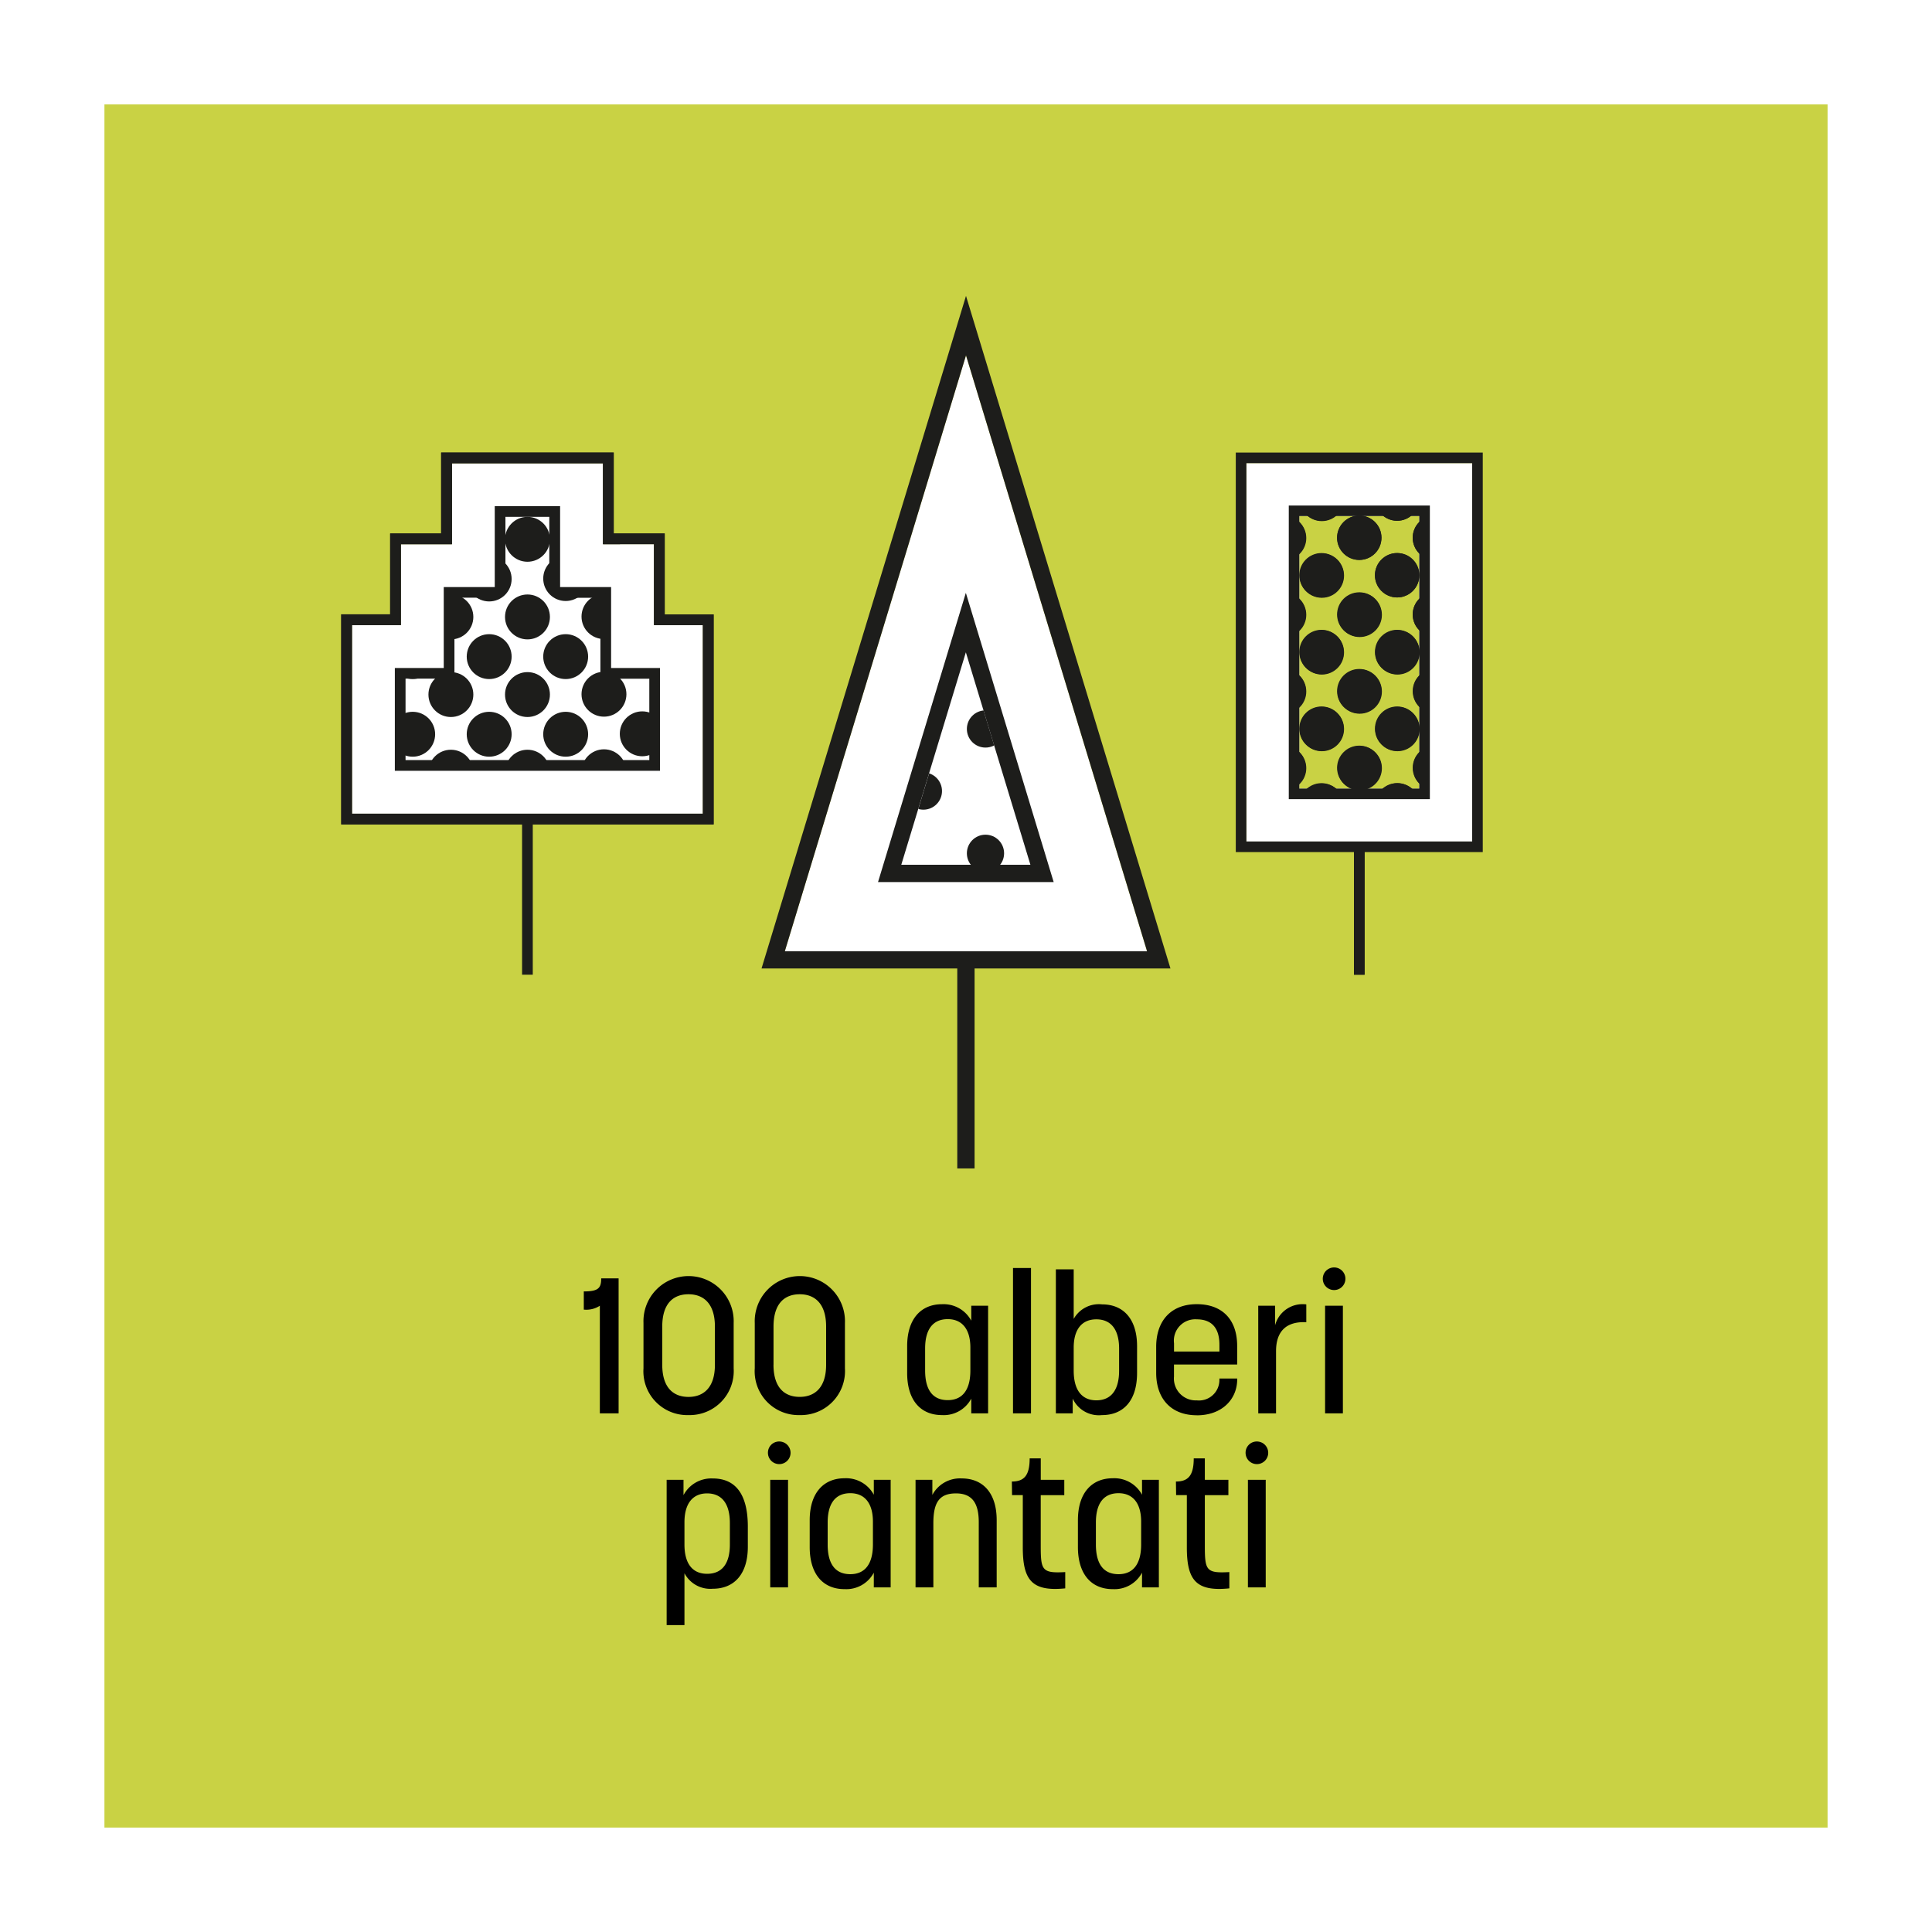 <svg xmlns="http://www.w3.org/2000/svg" xmlns:xlink="http://www.w3.org/1999/xlink" width="222" height="222" viewBox="0 0 222 222"><defs><clipPath id="a"><path d="M19.381,30.507l-7.419,24.43H26.817Z" transform="translate(-11.961 -30.507)" fill="none"/></clipPath><clipPath id="b"><rect width="32.52" height="14.99" transform="translate(21.69 6.69) rotate(90)" fill="none"/></clipPath><clipPath id="d"><path d="M8.081,37.251V26.671H13.7v-9.3h5.86V8.081h6.27v9.29H31.7v9.3h5.62v10.58Z" transform="translate(-8.081 -8.081)" fill="none"/></clipPath></defs><g transform="translate(-397 -1981)"><g transform="translate(303)"><rect width="222" height="222" transform="translate(94 1981)" fill="#fff"/><rect width="198" height="198" transform="translate(106 1993)" fill="#c9d244"/></g><g transform="translate(484.505 2015)"><path d="M1.991,73.569H43.617L22.812,5.091Z" transform="translate(0.682 1.744)" fill="#fff"/><path d="M46.972,77.285H0L23.495,0,46.989,77.285ZM2.674,75.3H44.3L23.495,6.834,2.674,75.313Z" fill="#1d1d1b"/><path d="M30.172,58.653H9.97L20.063,25.416,30.156,58.653ZM12.643,56.664H27.482L20.063,32.251Z" transform="translate(3.415 8.706)" fill="#1d1d1b"/><rect width="1.989" height="23.962" transform="translate(22.492 76.299)" fill="#1d1d1b"/><g transform="translate(16.059 40.957)" clip-path="url(#a)"><circle cx="2.139" cy="2.139" r="2.139" transform="translate(7.536 6.667)" fill="#1d1d1b"/><circle cx="2.139" cy="2.139" r="2.139" transform="translate(0.401 13.803)" fill="#1d1d1b"/><circle cx="2.139" cy="2.139" r="2.139" transform="translate(7.536 20.955)" fill="#1d1d1b"/></g></g><path d="M34,4.636V17h2.156V1.49h-2c0,1.122-.33,1.5-2,1.5v2.09A2.851,2.851,0,0,0,34,4.636ZM44.185,17.2a5.061,5.061,0,0,0,5.192-5.368V6.616a5.185,5.185,0,1,0-10.362,0V11.83A5.032,5.032,0,0,0,44.185,17.2Zm-3.014-5.786V7.034c0-2.64,1.254-3.718,3.014-3.718,1.738,0,3.036,1.078,3.036,3.7v4.422c0,2.6-1.3,3.674-3.036,3.674C42.425,15.108,41.171,14.03,41.171,11.412Zm15.8,5.786a5.061,5.061,0,0,0,5.192-5.368V6.616a5.185,5.185,0,1,0-10.362,0V11.83A5.032,5.032,0,0,0,56.967,17.2Zm-3.014-5.786V7.034c0-2.64,1.254-3.718,3.014-3.718C58.7,3.316,60,4.394,60,7.012v4.422c0,2.6-1.3,3.674-3.036,3.674C55.207,15.108,53.953,14.03,53.953,11.412ZM73.313,17.2a3.572,3.572,0,0,0,3.366-1.892V17h1.936V4.636H76.679V6.352A3.61,3.61,0,0,0,73.313,4.46c-2.376,0-4,1.65-4,4.818v3.08C69.309,15.482,70.849,17.2,73.313,17.2Zm-1.936-5.126V9.542c0-2.2.9-3.366,2.6-3.366,1.628,0,2.6,1.122,2.6,3.278v2.618c0,2.222-.9,3.41-2.6,3.41C72.257,15.482,71.377,14.316,71.377,12.072ZM81.475,17h2.068V.3H81.475Zm10.23.2c2.486,0,4.026-1.694,4.026-4.84V9.278c0-3.08-1.54-4.8-4.026-4.8a3.31,3.31,0,0,0-3.256,1.672V.456H86.4V17h1.936V15.306A3.308,3.308,0,0,0,91.7,17.2Zm-3.256-5.1V9.454c0-2.134.968-3.256,2.6-3.256,1.738,0,2.618,1.232,2.618,3.366v2.53c0,2.2-.9,3.41-2.618,3.41C89.373,15.5,88.449,14.316,88.449,12.094Zm14.146,5.126c2.926,0,4.642-1.87,4.642-4.136V13h-2.046v.2a2.35,2.35,0,0,1-2.6,2.31,2.513,2.513,0,0,1-2.618-2.728V11.39h7.26V9.256c0-3.036-1.716-4.8-4.642-4.8-2.948,0-4.664,1.892-4.664,4.906v2.992C97.931,15.328,99.647,17.22,102.595,17.22ZM99.977,9.894V8.948a2.456,2.456,0,0,1,2.618-2.75c1.606,0,2.6.88,2.6,2.926v.77ZM109.657,17H111.7V9.85c0-2.288,1.188-3.432,3.476-3.322V4.482a3.267,3.267,0,0,0-3.586,2.4V4.636h-1.936Zm7.678,0h2.046V4.636h-2.046Zm-.264-15.466a1.3,1.3,0,0,0,2.6,0,1.3,1.3,0,0,0-2.6,0Zm-75.394,39.8h2.046V35.372a3.357,3.357,0,0,0,3.256,1.782c2.486,0,4.026-1.716,4.026-4.818v-2.31c0-3.7-1.386-5.544-4.026-5.544A3.61,3.61,0,0,0,43.613,26.4v-1.76H41.677Zm2.046-9.262V29.52c0-2.178.968-3.322,2.6-3.322,1.716,0,2.618,1.21,2.618,3.41v2.464c0,2.2-.9,3.366-2.618,3.366C44.647,35.438,43.723,34.272,43.723,32.072ZM53.579,37h2.046V24.636H53.579Zm-.264-15.466a1.3,1.3,0,1,0,1.3-1.3A1.286,1.286,0,0,0,53.315,21.534Zm8.8,15.664a3.572,3.572,0,0,0,3.366-1.892V37h1.936V24.636H65.481v1.716a3.61,3.61,0,0,0-3.366-1.892c-2.376,0-4,1.65-4,4.818v3.08C58.111,35.482,59.651,37.2,62.115,37.2Zm-1.936-5.126v-2.53c0-2.2.9-3.366,2.6-3.366,1.628,0,2.6,1.122,2.6,3.278v2.618c0,2.222-.9,3.41-2.6,3.41C61.059,35.482,60.179,34.316,60.179,32.072ZM70.277,37h2.046V29.63c0-2.354.66-3.432,2.6-3.432,1.958,0,2.618,1.254,2.618,3.322V37H79.6V29.278c0-3.08-1.54-4.8-4.026-4.8a3.6,3.6,0,0,0-3.366,1.892V24.636H70.277Zm17.2.11V35.24c-2.706.154-2.816-.22-2.816-3.124V26.4h2.706v-1.76H84.665V22.172H83.389c0,2-.66,2.662-2.046,2.662l.022,1.562H82.6V32.4C82.6,36.142,83.631,37.506,87.481,37.11Zm5.456.088A3.572,3.572,0,0,0,96.3,35.306V37h1.936V24.636H96.3v1.716a3.61,3.61,0,0,0-3.366-1.892c-2.376,0-4,1.65-4,4.818v3.08C88.933,35.482,90.473,37.2,92.937,37.2ZM91,32.072v-2.53c0-2.2.9-3.366,2.6-3.366,1.628,0,2.6,1.122,2.6,3.278v2.618c0,2.222-.9,3.41-2.6,3.41C91.881,35.482,91,34.316,91,32.072Zm15.334,5.038V35.24c-2.706.154-2.816-.22-2.816-3.124V26.4h2.706v-1.76h-2.706V22.172h-1.276c0,2-.66,2.662-2.046,2.662l.022,1.562h1.232V32.4C101.451,36.142,102.485,37.506,106.335,37.11Zm2.134-.11h2.046V24.636h-2.046ZM108.2,21.534a1.3,1.3,0,1,0,1.3-1.3A1.286,1.286,0,0,0,108.2,21.534Z" transform="translate(431.926 2126.403)"/><g transform="translate(539 2033)"><path d="M1.22,1.22V44.7H27.17V1.22ZM21.08,38.61H7.3V7.3H21.07V38.61Z" fill="#fff"/><path d="M28.38,45.91H0V0H28.38ZM1.21,44.69H27.16V1.22H1.22V44.7Z" fill="#1d1d1b"/><g clip-path="url(#b)"><circle cx="2.55" cy="2.55" r="2.55" transform="translate(11.64 -1.57)" fill="#1d1d1b"/><circle cx="2.55" cy="2.55" r="2.55" transform="translate(2.95 -1.57)" fill="#1d1d1b"/><circle cx="2.55" cy="2.55" r="2.55" transform="translate(20.33 -1.57)" fill="#1d1d1b"/><circle cx="2.55" cy="2.55" r="2.55" transform="translate(15.99 2.74)" fill="#1d1d1b"/><circle cx="2.55" cy="2.55" r="2.55" transform="translate(7.3 2.74)" fill="#1d1d1b"/><circle cx="2.55" cy="2.55" r="2.55" transform="translate(11.64 7.24)" fill="#1d1d1b"/><circle cx="2.55" cy="2.55" r="2.55" transform="translate(2.95 7.24)" fill="#1d1d1b"/><circle cx="2.55" cy="2.55" r="2.55" transform="translate(20.33 7.24)" fill="#1d1d1b"/><circle cx="2.55" cy="2.55" r="2.55" transform="translate(15.99 11.55)" fill="#1d1d1b"/><circle cx="2.55" cy="2.55" r="2.55" transform="translate(7.3 11.55)" fill="#1d1d1b"/><circle cx="2.55" cy="2.55" r="2.55" transform="translate(11.64 16.06)" fill="#1d1d1b"/><circle cx="2.55" cy="2.55" r="2.55" transform="translate(2.95 16.06)" fill="#1d1d1b"/><circle cx="2.55" cy="2.55" r="2.55" transform="translate(20.33 16.06)" fill="#1d1d1b"/><circle cx="2.55" cy="2.55" r="2.55" transform="translate(15.99 20.37)" fill="#1d1d1b"/><circle cx="2.55" cy="2.55" r="2.55" transform="translate(7.3 20.37)" fill="#1d1d1b"/><circle cx="2.55" cy="2.55" r="2.55" transform="translate(11.64 24.87)" fill="#1d1d1b"/><circle cx="2.55" cy="2.55" r="2.55" transform="translate(2.95 24.87)" fill="#1d1d1b"/><circle cx="2.55" cy="2.55" r="2.55" transform="translate(20.33 24.87)" fill="#1d1d1b"/><circle cx="2.55" cy="2.55" r="2.55" transform="translate(15.99 29.18)" fill="#1d1d1b"/><circle cx="2.55" cy="2.55" r="2.55" transform="translate(7.3 29.18)" fill="#1d1d1b"/><circle cx="2.55" cy="2.55" r="2.55" transform="translate(11.64 33.68)" fill="#1d1d1b"/><circle cx="2.55" cy="2.55" r="2.55" transform="translate(2.95 33.68)" fill="#1d1d1b"/><circle cx="2.55" cy="2.55" r="2.55" transform="translate(20.33 33.68)" fill="#1d1d1b"/><circle cx="2.55" cy="2.55" r="2.55" transform="translate(15.99 37.99)" fill="#1d1d1b"/><circle cx="2.55" cy="2.55" r="2.55" transform="translate(7.3 37.99)" fill="#1d1d1b"/></g><path d="M22.3,39.83H6.09V6.09H22.3ZM7.31,38.61H21.08V7.3H7.3V38.61Z" fill="#1d1d1b"/><rect width="1.22" height="14.7" transform="translate(13.58 45.3)" fill="#1d1d1b"/><g clip-path="url(#b)"><circle cx="2.55" cy="2.55" r="2.55" transform="translate(11.64 -1.57)" fill="#1d1d1b"/><circle cx="2.55" cy="2.55" r="2.55" transform="translate(2.95 -1.57)" fill="#1d1d1b"/><circle cx="2.55" cy="2.55" r="2.55" transform="translate(20.33 -1.57)" fill="#1d1d1b"/><circle cx="2.55" cy="2.55" r="2.55" transform="translate(11.64 7.24)" fill="#1d1d1b"/><circle cx="2.55" cy="2.55" r="2.55" transform="translate(15.99 11.55)" fill="#1d1d1b"/><circle cx="2.55" cy="2.55" r="2.55" transform="translate(15.99 2.74)" fill="#1d1d1b"/><circle cx="2.55" cy="2.55" r="2.55" transform="translate(7.34 2.78)" fill="#1d1d1b"/><circle cx="2.55" cy="2.55" r="2.55" transform="translate(3 7.28)" fill="#1d1d1b"/><circle cx="2.55" cy="2.55" r="2.55" transform="translate(20.33 7.24)" fill="#1d1d1b"/><circle cx="2.55" cy="2.55" r="2.55" transform="translate(7.34 11.59)" fill="#1d1d1b"/><circle cx="2.55" cy="2.55" r="2.55" transform="translate(11.69 16.1)" fill="#1d1d1b"/><circle cx="2.55" cy="2.55" r="2.55" transform="translate(3 16.1)" fill="#1d1d1b"/><circle cx="2.55" cy="2.55" r="2.55" transform="translate(20.33 16.06)" fill="#1d1d1b"/><circle cx="2.55" cy="2.55" r="2.55" transform="translate(16.03 20.41)" fill="#1d1d1b"/><circle cx="2.55" cy="2.55" r="2.55" transform="translate(7.34 20.41)" fill="#1d1d1b"/><circle cx="2.55" cy="2.55" r="2.55" transform="translate(11.69 24.91)" fill="#1d1d1b"/><circle cx="2.55" cy="2.55" r="2.55" transform="translate(3 24.91)" fill="#1d1d1b"/><circle cx="2.55" cy="2.55" r="2.55" transform="translate(20.37 24.87)" fill="#1d1d1b"/><circle cx="2.55" cy="2.55" r="2.55" transform="translate(16.03 29.22)" fill="#1d1d1b"/><circle cx="2.55" cy="2.55" r="2.55" transform="translate(7.34 29.22)" fill="#1d1d1b"/><circle cx="2.55" cy="2.55" r="2.55" transform="translate(11.69 33.72)" fill="#1d1d1b"/><circle cx="2.55" cy="2.55" r="2.55" transform="translate(3 33.72)" fill="#1d1d1b"/><circle cx="2.55" cy="2.55" r="2.55" transform="translate(20.37 33.68)" fill="#1d1d1b"/><circle cx="2.55" cy="2.55" r="2.55" transform="translate(16.03 37.99)" fill="#1d1d1b"/><circle cx="2.55" cy="2.55" r="2.55" transform="translate(7.34 38.03)" fill="#1d1d1b"/></g><rect width="1.22" height="14.7" transform="translate(13.58 45.3)" fill="#1d1d1b"/></g><g transform="translate(436.21 2033)"><path d="M1.466,41.736H41.8V20.066h-5.62v-9.3h-5.86v-9.3H12.956v9.3H7.086v9.3H1.466Z" transform="translate(-0.236 -0.236)" fill="#fff"/><path d="M42.79,42.73H0V18.59H5.62V9.3h5.86V0H31.31V9.3h5.86v9.3h5.62V42.73ZM1.23,41.5H41.56V19.83H35.94v-9.3H30.08V1.23H12.72v9.3H6.85v9.3H1.23Z" fill="#1d1d1b"/><rect width="1.23" height="17.89" transform="translate(20.78 42.11)" fill="#1d1d1b"/><path d="M42.79,42.73H0V18.59H5.62V9.3h5.86V0H31.31V9.3h5.86v9.3h5.62V42.73ZM1.23,41.5H41.56V19.83H35.94v-9.3H30.08V1.23H12.72v9.3H6.85v9.3H1.23Z" fill="#1d1d1b"/><path d="M37.812,37.752H7.342V25.942h5.62v-9.3h5.86v-9.3h7.51v9.3h5.86v9.3h5.62Zm-29.24-1.23h28.01v-9.35h-5.62v-9.3H26.6a1.509,1.509,0,0,1-1.51-1.51V8.572h-5.04v8.07a1.218,1.218,0,0,1-1.22,1.22h-4.64v9.3H8.572v9.35Z" transform="translate(-1.182 -1.182)" fill="#1d1d1b"/><g transform="translate(6.78 6.78)" clip-path="url(#d)"><circle cx="2.58" cy="2.58" r="2.58" transform="translate(12.04 0.61)" fill="#1d1d1b"/><circle cx="2.58" cy="2.58" r="2.58" transform="translate(7.64 5.17)" fill="#1d1d1b"/><circle cx="2.58" cy="2.58" r="2.58" transform="translate(16.43 5.12)" fill="#1d1d1b"/><circle cx="2.58" cy="2.58" r="2.58" transform="translate(12.04 9.53)" fill="#1d1d1b"/><circle cx="2.58" cy="2.58" r="2.58" transform="translate(3.24 9.53)" fill="#1d1d1b"/><circle cx="2.58" cy="2.58" r="2.58" transform="translate(7.64 14.09)" fill="#1d1d1b"/><circle cx="2.58" cy="2.58" r="2.58" transform="translate(-1.15 14.09)" fill="#1d1d1b"/><circle cx="2.58" cy="2.58" r="2.58" transform="translate(16.43 14.09)" fill="#1d1d1b"/><circle cx="2.58" cy="2.58" r="2.58" transform="translate(12.04 18.45)" fill="#1d1d1b"/><circle cx="2.58" cy="2.58" r="2.58" transform="translate(3.24 18.45)" fill="#1d1d1b"/><circle cx="2.58" cy="2.58" r="2.58" transform="translate(20.83 9.49)" fill="#1d1d1b"/><circle cx="2.58" cy="2.58" r="2.58" transform="translate(20.83 18.41)" fill="#1d1d1b"/><circle cx="2.58" cy="2.58" r="2.58" transform="translate(7.64 23.01)" fill="#1d1d1b"/><circle cx="2.58" cy="2.58" r="2.58" transform="translate(-1.15 23.01)" fill="#1d1d1b"/><circle cx="2.58" cy="2.58" r="2.58" transform="translate(16.43 23.01)" fill="#1d1d1b"/><circle cx="2.58" cy="2.58" r="2.58" transform="translate(25.23 22.96)" fill="#1d1d1b"/><circle cx="2.58" cy="2.58" r="2.58" transform="translate(20.83 27.32)" fill="#1d1d1b"/><circle cx="2.58" cy="2.58" r="2.58" transform="translate(16.43 31.88)" fill="#1d1d1b"/><circle cx="2.58" cy="2.58" r="2.58" transform="translate(12.04 27.37)" fill="#1d1d1b"/><circle cx="2.58" cy="2.58" r="2.58" transform="translate(3.24 27.37)" fill="#1d1d1b"/></g></g></g></svg>